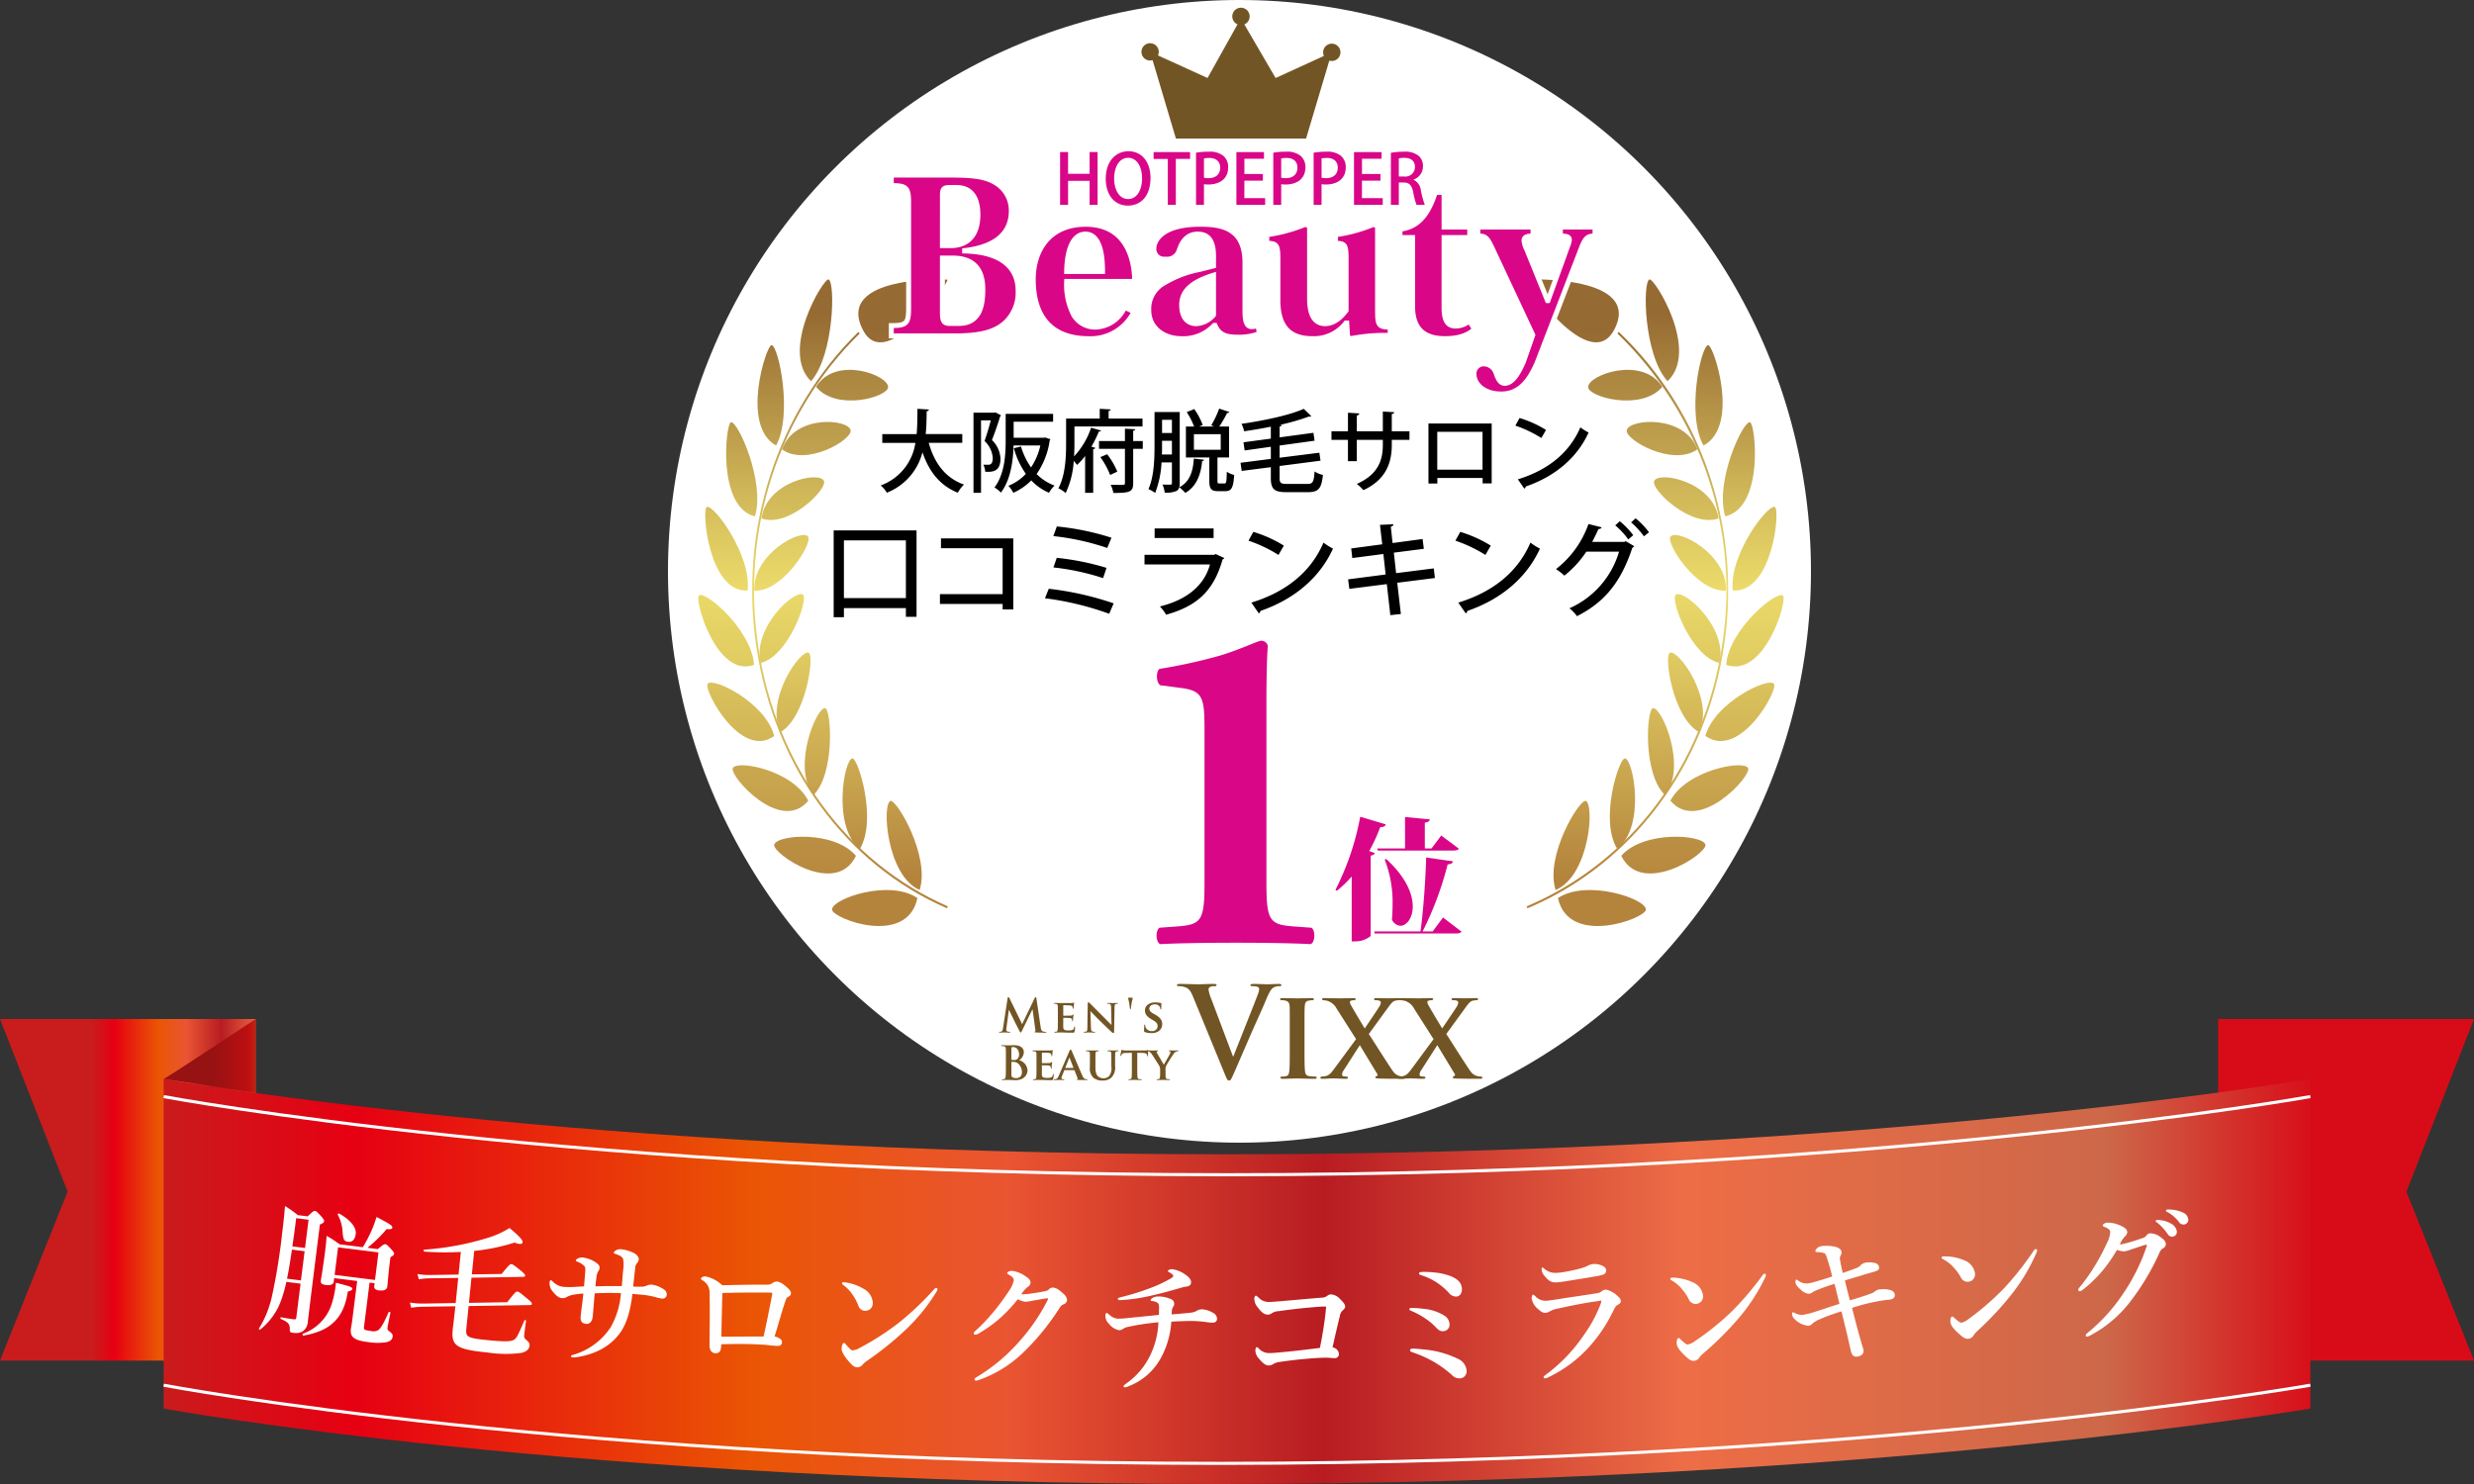<svg xmlns="http://www.w3.org/2000/svg" xmlns:xlink="http://www.w3.org/1999/xlink" width="500" height="300" viewBox="0 0 500 300"><rect x="0" y="0" width="500" height="300" fill="#333333" stroke="none"/><defs><linearGradient id="a" x1="0.5" y1="0.944" x2="0.5" y2="-0.029" gradientUnits="objectBoundingBox"><stop offset="0" stop-color="#b4843d"/><stop offset="0.152" stop-color="#c6a14c"/><stop offset="0.391" stop-color="#e0cb61"/><stop offset="0.514" stop-color="#ebdb6a"/><stop offset="0.66" stop-color="#d4bc5b"/><stop offset="0.978" stop-color="#9a7035"/><stop offset="1" stop-color="#966b33"/></linearGradient><linearGradient id="b" x1="0.5" y1="16.497" x2="0.5" y2="-1.78" xlink:href="#a"/><linearGradient id="c" x1="-258.723" y1="5.858" x2="-258.723" y2="0.352" xlink:href="#a"/><linearGradient id="d" x1="0.5" y1="13.643" x2="0.5" y2="-3.206" xlink:href="#a"/><linearGradient id="e" x1="-313.19" y1="5.287" x2="-313.19" y2="-0.297" xlink:href="#a"/><linearGradient id="f" x1="0.5" y1="9.335" x2="0.5" y2="-3.796" xlink:href="#a"/><linearGradient id="g" x1="-264.133" y1="4.819" x2="-264.133" y2="-1.137" xlink:href="#a"/><linearGradient id="h" x1="0.5" y1="6.123" x2="0.5" y2="-3.948" xlink:href="#a"/><linearGradient id="i" x1="-192.047" y1="4.405" x2="-192.047" y2="-2.287" xlink:href="#a"/><linearGradient id="j" x1="0.5" y1="4.09" x2="0.5" y2="-4.048" xlink:href="#a"/><linearGradient id="k" x1="-146.891" y1="3.932" x2="-146.891" y2="-3.917" xlink:href="#a"/><linearGradient id="l" x1="0.5" y1="2.803" x2="0.5" y2="-4.234" xlink:href="#a"/><linearGradient id="m" x1="-122.651" y1="3.309" x2="-122.651" y2="-6.293" xlink:href="#a"/><linearGradient id="n" x1="0.5" y1="1.925" x2="0.5" y2="-4.51" xlink:href="#a"/><linearGradient id="o" x1="-109.268" y1="2.416" x2="-109.268" y2="-9.83" xlink:href="#a"/><linearGradient id="p" x1="0.5" y1="1.298" x2="0.5" y2="-4.896" xlink:href="#a"/><linearGradient id="q" x1="-102.109" y1="1.065" x2="-102.109" y2="-14.185" xlink:href="#a"/><linearGradient id="r" x1="0.5" y1="0.841" x2="0.5" y2="-5.446" xlink:href="#a"/><linearGradient id="s" x1="-99.194" y1="-0.394" x2="-99.194" y2="-15.971" xlink:href="#a"/><linearGradient id="t" x1="0.5" y1="9.476" x2="0.5" y2="0.569" xlink:href="#a"/><linearGradient id="u" x1="-52.88" y1="0.944" x2="-52.88" y2="-0.029" xlink:href="#a"/><linearGradient id="v" x1="-144.379" y1="16.497" x2="-144.379" y2="-1.78" xlink:href="#a"/><linearGradient id="w" x1="22.516" y1="5.858" x2="22.516" y2="0.352" xlink:href="#a"/><linearGradient id="x" x1="-152.596" y1="13.643" x2="-152.596" y2="-3.206" xlink:href="#a"/><linearGradient id="y" x1="27.436" y1="5.287" x2="27.436" y2="-0.297" xlink:href="#a"/><linearGradient id="z" x1="-167.763" y1="9.335" x2="-167.763" y2="-3.796" xlink:href="#a"/><linearGradient id="aa" x1="23.383" y1="4.819" x2="23.383" y2="-1.137" xlink:href="#a"/><linearGradient id="ab" x1="-194.195" y1="6.123" x2="-194.195" y2="-3.948" xlink:href="#a"/><linearGradient id="ac" x1="17.211" y1="4.405" x2="17.211" y2="-2.287" xlink:href="#a"/><linearGradient id="ad" x1="-237.596" y1="4.09" x2="-237.596" y2="-4.048" xlink:href="#a"/><linearGradient id="ae" x1="13.292" y1="3.932" x2="13.292" y2="-3.917" xlink:href="#a"/><linearGradient id="af" x1="-310.403" y1="2.803" x2="-310.403" y2="-4.234" xlink:href="#a"/><linearGradient id="ag" x1="11.15" y1="3.309" x2="11.15" y2="-6.293" xlink:href="#a"/><linearGradient id="ah" x1="-414.598" y1="1.925" x2="-414.598" y2="-4.51" xlink:href="#a"/><linearGradient id="ai" x1="9.925" y1="2.416" x2="9.925" y2="-9.83" xlink:href="#a"/><linearGradient id="aj" x1="-424.265" y1="1.298" x2="-424.265" y2="-4.896" xlink:href="#a"/><linearGradient id="ak" x1="9.218" y1="1.065" x2="9.218" y2="-14.185" xlink:href="#a"/><linearGradient id="al" x1="-294.023" y1="0.841" x2="-294.023" y2="-5.446" xlink:href="#a"/><linearGradient id="am" x1="8.851" y1="-0.394" x2="8.851" y2="-15.971" xlink:href="#a"/><linearGradient id="an" x1="-115.414" y1="9.476" x2="-115.414" y2="0.569" xlink:href="#a"/><linearGradient id="ao" x1="-88.372" y1="-21.078" x2="-87.435" y2="-21.078" gradientUnits="objectBoundingBox"><stop offset="0" stop-color="#c91c1d"/><stop offset="0.092" stop-color="#e60012"/><stop offset="0.276" stop-color="#ea5504"/><stop offset="0.393" stop-color="#ea5532"/><stop offset="0.54" stop-color="#b81c22"/><stop offset="0.706" stop-color="#ed6d46"/><stop offset="0.902" stop-color="#cd6849"/><stop offset="1" stop-color="#d80c18"/></linearGradient><linearGradient id="ap" x1="-244.313" y1="-95.457" x2="-241.61" y2="-95.457" gradientUnits="objectBoundingBox"><stop offset="0" stop-color="#971213"/><stop offset="0.141" stop-color="#bb0f11"/><stop offset="0.276" stop-color="#ea5504"/><stop offset="0.393" stop-color="#ea5532"/><stop offset="0.54" stop-color="#b81c22"/><stop offset="0.706" stop-color="#ed6d46"/><stop offset="0.902" stop-color="#cd6849"/><stop offset="1" stop-color="#d80c18"/></linearGradient><linearGradient id="aq" x1="0.361" y1="-21.078" x2="1.297" y2="-21.078" xlink:href="#ao"/><linearGradient id="ar" x1="0" y1="-17.532" x2="1" y2="-17.532" xlink:href="#ao"/><linearGradient id="as" x1="0.533" y1="-95.457" x2="3.236" y2="-95.457" xlink:href="#ap"/></defs><g transform="translate(-629 0)"><g transform="translate(-591 -242.411)"><g transform="translate(1355 241.999)"><circle cx="115.5" cy="115.5" r="115.5" transform="translate(0 0.412)" fill="#fff"/><g transform="translate(6.13 1.975)"><g transform="translate(89.559)"><path d="M1462.112,262.68a1.753,1.753,0,0,0-1.751,1.754,1.731,1.731,0,0,0,.162.726l-9.767,4.464-6.322-10.839a1.754,1.754,0,1,0-1.38-.008L1437,269.624l-10.016-4.565a1.748,1.748,0,1,0-1.591,1.029,1.684,1.684,0,0,0,.5-.081l4.717,15.863h26.3l4.7-15.762a1.75,1.75,0,1,0,.5-3.427Z" transform="translate(-1423.641 -255.416)" fill="#725524"/></g><g transform="translate(0 54.918)"><path d="M1406.6,406.959c-20.534-8.922-34.946-28.695-38.551-52.9-3.537-23.734,4.177-47.523,20.633-63.635l.242.336c-16.351,16.011-24.016,39.645-20.5,63.225,3.583,24.043,17.905,43.692,38.311,52.557Z" transform="translate(-1356.321 -279.81)" fill="url(#a)"/><path d="M1391.023,299.419c.063-2.43-10.589-6.434-14.556-.064C1380.571,304.368,1390.972,301.443,1391.023,299.419Z" transform="translate(-1352.671 -277.643)" fill="url(#b)"/><path d="M1379.928,282.818c1.375.528,1.116,15.284-3.548,20.577C1370.017,297.255,1378.954,282.443,1379.928,282.818Z" transform="translate(-1353.599 -282.811)" fill="url(#c)"/><path d="M1385.4,305.17c-.441-2.308-11.342-3.255-13.86,3.864C1376.419,312.591,1385.762,307.09,1385.4,305.17Z" transform="translate(-1354.614 -274.667)" fill="url(#d)"/><path d="M1370.815,292.34c1.422.117,4.335,14.02.92,20.3C1364.48,308.641,1369.791,292.256,1370.815,292.34Z" transform="translate(-1356.015 -279.056)" fill="url(#e)"/><path d="M1381.183,312.251c-.878-2.06-11.548.093-12.631,7.567C1373.965,321.821,1381.9,313.939,1381.183,312.251Z" transform="translate(-1355.79 -271.502)" fill="url(#f)"/><path d="M1364.4,303.529c1.422-.282,6.963,12.139,4.857,19.026C1361.549,320.719,1363.338,303.74,1364.4,303.529Z" transform="translate(-1357.808 -274.649)" fill="url(#g)"/><path d="M1378.389,320.207c-1.22-1.7-11.18,3.406-10.871,10.917C1373.171,331.485,1379.365,321.565,1378.389,320.207Z" transform="translate(-1356.2 -268.204)" fill="url(#h)"/><path d="M1360.707,315.827c1.356-.678,9.081,9.776,8.258,16.893C1361.115,333.2,1359.646,316.358,1360.707,315.827Z" transform="translate(-1359.001 -269.814)" fill="url(#i)"/><path d="M1377.064,328.582c-1.457-1.266-10.257,6.513-8.579,13.79C1374.051,341.067,1378.2,329.564,1377.064,328.582Z" transform="translate(-1355.9 -264.829)" fill="url(#j)"/><path d="M1359.536,328.677c1.237-1.066,10.639,6.92,11.126,14.021C1363.134,345.467,1358.521,329.554,1359.536,328.677Z" transform="translate(-1359.397 -264.776)" fill="url(#k)"/><path d="M1377.243,336.97c-1.6-.809-8.8,9.318-5.756,16.061C1376.642,350.128,1378.452,337.579,1377.243,336.97Z" transform="translate(-1354.926 -261.488)" fill="url(#l)"/><path d="M1360.773,341.532c1.041-1.441,11.651,3.736,13.458,10.536C1367.484,356.969,1359.876,342.775,1360.773,341.532Z" transform="translate(-1358.883 -259.768)" fill="url(#m)"/><path d="M1378.964,344.991c-1.687-.344-6.793,11.75-2.4,17.605C1381.008,358.234,1380.2,345.243,1378.964,344.991Z" transform="translate(-1353.318 -258.312)" fill="url(#n)"/><path d="M1364.4,353.868c.757-1.772,12.117.375,15.258,6.567C1374.089,367.218,1363.721,355.444,1364.4,353.868Z" transform="translate(-1357.44 -255.048)" fill="url(#o)"/><path d="M1382.311,352.273c-1.656.064-4.159,13.72,1.486,18.3C1387.371,364.68,1383.441,352.23,1382.311,352.273Z" transform="translate(-1351.159 -255.44)" fill="url(#p)"/><path d="M1370.4,365.256c.386-2.024,12.077-3,16.525,2.236C1382.9,375.907,1370.056,367.05,1370.4,365.256Z" transform="translate(-1355.065 -250.964)" fill="url(#q)"/><path d="M1387.465,358.444c-1.745.637-.781,15.06,5.9,18.014C1395.548,369.576,1388.66,358.009,1387.465,358.444Z" transform="translate(-1348.637 -253.013)" fill="url(#r)"/><path d="M1378.783,375.315c-.059-2.171,11.568-6.222,17.257-2.328C1393.948,382.908,1378.833,377.123,1378.783,375.315Z" transform="translate(-1351.758 -247.918)" fill="url(#s)"/><path d="M1383.51,293.011c-5.695-11.1,17.07-10.256,17.1-10.136C1400.8,283.631,1388.2,302.148,1383.51,293.011Z" transform="translate(-1350.255 -282.81)" fill="url(#t)"/><g transform="translate(167.423)"><path d="M1479.633,406.959c21.149-8.922,35.991-28.695,39.705-52.9,3.641-23.734-4.3-47.523-21.251-63.635l-.251.336a72.012,72.012,0,0,1,21.117,63.225c-3.69,24.043-18.44,43.692-39.457,52.557Z" transform="translate(-1479.496 -279.81)" fill="url(#u)"/><path d="M1488.4,299.419c-.064-2.43,10.907-6.434,14.993-.064C1499.168,304.368,1488.457,301.443,1488.4,299.419Z" transform="translate(-1475.987 -277.643)" fill="url(#v)"/><path d="M1497.5,282.818c-1.415.528-1.149,15.284,3.655,20.577C1507.707,297.255,1498.5,282.443,1497.5,282.818Z" transform="translate(-1472.698 -282.811)" fill="url(#w)"/><path d="M1494,305.17c.455-2.308,11.682-3.255,14.275,3.864C1503.244,312.591,1493.622,307.09,1494,305.17Z" transform="translate(-1473.785 -274.667)" fill="url(#x)"/><path d="M1506.536,292.34c-1.465.117-4.465,14.02-.948,20.3C1513.061,308.641,1507.59,292.256,1506.536,292.34Z" transform="translate(-1469.862 -279.056)" fill="url(#y)"/><path d="M1497.99,312.251c.9-2.06,11.894.093,13.009,7.567C1505.425,321.821,1497.249,313.939,1497.99,312.251Z" transform="translate(-1472.227 -271.502)" fill="url(#z)"/><path d="M1513.418,303.529c-1.464-.282-7.171,12.139-5,19.026C1516.355,320.719,1514.513,303.74,1513.418,303.529Z" transform="translate(-1468.291 -274.649)" fill="url(#aa)"/><path d="M1500.375,320.207c1.256-1.7,11.515,3.406,11.2,10.917C1505.749,331.485,1499.37,321.565,1500.375,320.207Z" transform="translate(-1471.31 -268.204)" fill="url(#ab)"/><path d="M1517.9,315.827c-1.4-.678-9.351,9.776-8.505,16.893C1517.479,333.2,1518.992,316.358,1517.9,315.827Z" transform="translate(-1467.74 -269.814)" fill="url(#ac)"/><path d="M1501.156,328.582c1.5-1.266,10.564,6.513,8.835,13.79C1504.258,341.067,1499.991,329.564,1501.156,328.582Z" transform="translate(-1471.037 -264.829)" fill="url(#ad)"/><path d="M1519.874,328.677c-1.273-1.066-10.957,6.92-11.459,14.021C1516.169,345.467,1520.919,329.554,1519.874,328.677Z" transform="translate(-1468.101 -264.776)" fill="url(#ae)"/><path d="M1500.355,336.97c1.65-.809,9.065,9.318,5.929,16.061C1500.974,350.128,1499.11,337.579,1500.355,336.97Z" transform="translate(-1471.423 -261.488)" fill="url(#af)"/><path d="M1519.26,341.532c-1.073-1.441-12,3.736-13.863,10.536C1512.347,356.969,1520.185,342.775,1519.26,341.532Z" transform="translate(-1469.289 -259.768)" fill="url(#ag)"/><path d="M1498.073,344.991c1.738-.344,7,11.75,2.473,17.605C1495.97,358.234,1496.8,345.243,1498.073,344.991Z" transform="translate(-1472.571 -258.312)" fill="url(#ah)"/><path d="M1516.041,353.868c-.779-1.772-12.479.375-15.715,6.567C1506.058,367.218,1516.735,355.444,1516.041,353.868Z" transform="translate(-1471.288 -255.048)" fill="url(#ai)"/><path d="M1494.584,352.273c1.705.064,4.282,13.72-1.531,18.3C1489.372,364.68,1493.419,352.23,1494.584,352.273Z" transform="translate(-1474.75 -255.44)" fill="url(#aj)"/><path d="M1510.219,365.256c-.4-2.024-12.439-3-17.019,2.236C1497.35,375.907,1510.572,367.05,1510.219,365.256Z" transform="translate(-1474.095 -250.964)" fill="url(#ak)"/><path d="M1489.894,358.444c1.8.637.8,15.06-6.081,18.014C1481.569,369.576,1488.663,358.009,1489.894,358.444Z" transform="translate(-1477.966 -253.013)" fill="url(#al)"/><path d="M1501.8,375.315c.062-2.171-11.914-6.222-17.773-2.328C1486.177,382.908,1501.744,377.123,1501.8,375.315Z" transform="translate(-1477.712 -247.918)" fill="url(#am)"/><path d="M1497.149,293.011c5.865-11.1-17.582-10.256-17.614-10.136C1479.343,283.631,1492.32,302.148,1497.149,293.011Z" transform="translate(-1479.481 -282.81)" fill="url(#an)"/></g></g></g><path d="M-47.123,3.352c0,3.241-.3,3.76-3.5,3.76V9.186h13.008c5.143,0,8.038-.864,9.983-2.636A8.323,8.323,0,0,0-25-.019c0-3.371-1.945-7.736-10.8-7.952v-.086c5.488-.648,9.421-2.982,9.421-7.995A6.489,6.489,0,0,0-29.145-21.5c-2.2-1.513-4.754-1.815-9.637-1.815H-50.623v2.118c3.2,0,3.5.475,3.5,3.717Zm9.68-24.157c3.63,0,4.322,3.068,4.322,5.488,0,5.834-3.976,6.266-5.488,6.266h-1.685V-19.163c0-1.167.13-1.642,1.34-1.642ZM-38.22-6.544c3.976,0,6.093,2.031,6.093,6.309,0,2.939-.432,6.914-4.84,6.914h-1.772c-1.253,0-1.556-.432-1.556-2.161V-6.544ZM-3.475,3.4a6.659,6.659,0,0,1-6.05,4.019,5.045,5.045,0,0,1-4.192-2.377,13.3,13.3,0,0,1-1.469-6.871H-1.444c0-2.29-.432-11.538-9.9-11.538-7.563,0-10.588,5.532-10.588,11.106,0,8.124,4.149,12.014,11.193,12.014A9.751,9.751,0,0,0-1.574,4.3ZM-15.186-3.822c.043-3.371.864-7.563,3.8-7.563,3.111,0,3.457,4.8,3.457,7.563ZM14.5-4.946l-2.939.735a21.717,21.717,0,0,0-7,2.679A5.935,5.935,0,0,0,1.408,3.914c0,4.019,3.457,5.834,6.482,5.834a8.559,8.559,0,0,0,6.742-2.679H14.8c.691,1.642,1.858,2.377,4.451,2.377a11.38,11.38,0,0,0,4.538-.735l-.346-1.729a2.323,2.323,0,0,1-1.21.346c-.908,0-1.383-.778-1.383-3.111V-5.637c0-7.217-5.1-7.736-9.075-7.736-7.822,0-9.334,3.371-9.334,4.927A2.06,2.06,0,0,0,4.779-6.328,2.55,2.55,0,0,0,7.545-8.057c.389-1.21,1.253-3.328,3.76-3.328,1.772,0,3.2.908,3.2,4.451Zm0,9.9a4.893,4.893,0,0,1-3.457,1.772c-1.772,0-2.982-1.21-2.982-3.8,0-3.2,2.723-4.84,6.439-6.007ZM47.648-12.984l-.778-.389a30.651,30.651,0,0,1-7.736,2.118v1.729c1.945,0,2.161.3,2.161,3.284V4.043c-1.253,1.685-2.679,2.679-4.235,2.679-3.155,0-3.155-3.846-3.155-5.488V-12.984l-.821-.389a32.225,32.225,0,0,1-7.822,2.118v1.729c2.074,0,2.247.389,2.247,3.371V2.012c0,5.532,2.55,7.736,6.914,7.736a8.157,8.157,0,0,0,6.828-3.155h.173L41.6,9.445l.648.3A35.33,35.33,0,0,1,50.2,9.1V7.414c-2.377,0-2.55-.389-2.55-3.5Zm7.087,2.29V3.265c0,5.143,3.025,6.482,6.526,6.482,2.852,0,4.624-.691,6.007-1.9l-1.08-1.685A4.238,4.238,0,0,1,63.422,7.2c-1.513,0-2.334-.951-2.334-3.717V-10.693h5.186v-2.118H61.088v-7H59.317c-1.556,4.84-3.717,7.044-7.131,7.433v1.685ZM77.121,14.458c-.864,1.945-2.074,4.322-3.76,4.322-.864,0-1.3-.778-1.729-1.945A2.644,2.644,0,0,0,69,14.847a1.943,1.943,0,0,0-1.858,2.031c0,2.2,2.161,4.062,5.488,4.062,4.062,0,5.877-3.241,7.217-6.18L88.876-8.662C89.7-10.736,90.172-11,91.6-11v-1.815h-7V-11c1.3,0,1.815.173,1.815.778a3.655,3.655,0,0,1-.3,1.124L82.091,2.055H82L77.77-8.36a4.378,4.378,0,0,1-.519-1.729c0-.691.562-.908,1.815-.908v-1.815H67.916V-11c1.556,0,1.858.173,3.155,3.025L79.023,9.013Z" transform="translate(95.758 59.123)" fill="#d90688" stroke="#fff" stroke-width="1"/><path d="M11.035-31.469c0-4.74.095-9.1.284-11.281a1.363,1.363,0,0,0-1.327-1.043c-.664,0-4.266,1.8-8.437,3.033A106.5,106.5,0,0,1-10.579-38.1c-.758.569-.664,2.844.19,3.318l4.361.569c4.171.569,4.55,1.991,4.55,8.247v31c0,7.584-.569,8.532-5.214,8.911l-3.887.284c-.853.569-.758,3.033.19,3.318,3.413-.19,9.1-.284,15.357-.284,5.877,0,11.565.095,14.978.284.948-.284,1.043-2.749.19-3.318l-3.887-.284c-4.645-.379-5.214-1.327-5.214-8.911Z" transform="translate(109.912 173.729)" fill="#d90688"/><path d="M-4.228-16.264A54.064,54.064,0,0,1-9.234-1.484l.291.185A23.625,23.625,0,0,0-5.95-4.186V8.925h.715A4.744,4.744,0,0,0-2.109,7.839V-8.4c.53-.106.742-.265.821-.53l-1.112-.4A37.218,37.218,0,0,0-.176-14.172c.742,0,1.006-.212,1.112-.556ZM-.679-9.43h15.1c.715,0,1.086-.079,1.3-.371l-3.576-2.675-1.96,2.622H8.83v-5.218c.715-.106.954-.318,1.006-.662L4.83-16.211v6.357H-.785Zm11.1,16.342H8.38A65.591,65.591,0,0,0,13.439-6.623c.768-.079,1.006-.265,1.059-.636l-5.4-.768C8.989-3.789,8.565,2.409,7.956,6.912h-9.35l.106.424h16.21c.742,0,1.112-.079,1.324-.371L12.512,4.1ZM.725-7.576A23.539,23.539,0,0,1,2.314,1.482c0,1.112-.053,2.145-.132,3.019A2,2,0,0,0,3.9,5.773c1.245,0,2.49-1.536,2.49-3.92,0-2.49-1.351-5.907-5.377-9.588Z" transform="translate(144.13 181.788)" fill="#d90688"/><path d="M-18.571-7.617h-1.617v4.405h-4.349V-7.617h-1.617V3.062h1.617V-1.79h4.349V3.062h1.617Zm6.245-.153c-2.732,0-4.6,2.2-4.6,5.562,0,3.22,1.743,5.423,4.461,5.423,2.593,0,4.586-1.882,4.586-5.59C-7.879-5.442-9.5-7.77-12.326-7.77Zm-.056,1.324c1.91,0,2.8,2.091,2.8,4.126,0,2.272-.962,4.21-2.83,4.21-1.84,0-2.816-1.98-2.816-4.14C-15.226-4.341-14.347-6.446-12.382-6.446ZM.123-7.6H-7.252v1.38H-4.38V3.062h1.617V-6.223H.123Zm1.2,10.664h1.6V-1.12a4.516,4.516,0,0,0,.906.07c1.924,0,3.987-.892,3.987-3.485a2.965,2.965,0,0,0-.962-2.3,4.334,4.334,0,0,0-2.941-.85,15,15,0,0,0-2.593.209Zm1.6-9.382a5.643,5.643,0,0,1,1.087-.1c1.3,0,2.189.655,2.189,1.952,0,1.366-.892,2.133-2.37,2.133a3.333,3.333,0,0,1-.906-.084ZM15.29,1.709h-4.2V-1.831H14.83V-3.17H11.094V-6.25h3.959V-7.6H9.477V3.062H15.29Zm1.645,1.352h1.6V-1.12a4.516,4.516,0,0,0,.906.07c1.924,0,3.987-.892,3.987-3.485a2.965,2.965,0,0,0-.962-2.3,4.334,4.334,0,0,0-2.941-.85,15,15,0,0,0-2.593.209Zm1.6-9.382a5.643,5.643,0,0,1,1.087-.1c1.3,0,2.189.655,2.189,1.952,0,1.366-.892,2.133-2.37,2.133a3.333,3.333,0,0,1-.906-.084ZM25.09,3.062h1.6V-1.12a4.516,4.516,0,0,0,.906.07c1.924,0,3.987-.892,3.987-3.485a2.965,2.965,0,0,0-.962-2.3,4.334,4.334,0,0,0-2.941-.85,15,15,0,0,0-2.593.209Zm1.6-9.382a5.643,5.643,0,0,1,1.087-.1c1.3,0,2.189.655,2.189,1.952,0,1.366-.892,2.133-2.37,2.133a3.333,3.333,0,0,1-.906-.084Zm12.365,8.03h-4.2V-1.831H38.6V-3.17H34.862V-6.25h3.959V-7.6H33.245V3.062h5.813Zm6.217-3.75a2.818,2.818,0,0,0,1.91-2.7,2.7,2.7,0,0,0-.85-2.091,4.376,4.376,0,0,0-3.039-.85,15.1,15.1,0,0,0-2.593.223V3.062h1.6V-1.455h.976c1.129,0,1.645.544,1.938,1.966a14.554,14.554,0,0,0,.669,2.551h1.673a18.415,18.415,0,0,1-.795-2.9,2.663,2.663,0,0,0-1.492-2.175Zm-2.969-.627V-6.334a4.765,4.765,0,0,1,1.129-.1c1.157,0,2.133.474,2.133,1.854a1.925,1.925,0,0,1-2.175,1.91Z" transform="translate(105.399 38.761)" fill="#d90688"/><path d="M-35.014-5.9h-7.394c.163-1.613.181-3.19.2-4.621.29-.036.435-.163.453-.344l-2.32-.145c-.018,1.613,0,3.371-.163,5.111H-51.18v1.776h6.687a10.806,10.806,0,0,1-7.013,8.608,5.563,5.563,0,0,1,1.25,1.468,11.957,11.957,0,0,0,7.195-8.173c1.341,3.9,3.5,6.705,7.14,8.173A7.466,7.466,0,0,1-34.67,4.3c-3.806-1.323-6-4.4-7.122-8.427h6.778Zm6.452-4.331h-4.186v16.2h1.522V-8.676h1.975c-.326,1.25-.8,2.9-1.269,4.168A5.206,5.206,0,0,1-28.853-1.1c0,1.16-.4,1.4-.924,1.4-.254,0-.616,0-.979-.018a4,4,0,0,1,.381,1.432c1.287.054,3.081.127,3.081-2.664a5.624,5.624,0,0,0-1.722-3.751c.58-1.468,1.232-3.353,1.649-4.766a.376.376,0,0,0,.163-.236l-1.105-.58ZM-24.63-8.4h7.974V-9.981h-9.587v5.31c0,2.881-.181,6.814-2.265,9.569a5.561,5.561,0,0,1,1.3,1.033c1.993-2.61,2.483-6.524,2.555-9.532h5.419A13.2,13.2,0,0,1-21.115.838a14.244,14.244,0,0,1-2.03-4.223l-1.45.344a17.112,17.112,0,0,0,2.428,5.183A9.683,9.683,0,0,1-25.7,4.553a6.252,6.252,0,0,1,1,1.414,11.781,11.781,0,0,0,3.625-2.5,10.93,10.93,0,0,0,3.588,2.5,6.223,6.223,0,0,1,1.124-1.45,10.157,10.157,0,0,1-3.625-2.338A15.819,15.819,0,0,0-17.345-4.6.762.762,0,0,0-17.2-4.87a7.048,7.048,0,0,1-1.015-.344,2.361,2.361,0,0,1-.29.054H-24.63Zm12.287.96H1.412V-9.038h-6.85v-1.54c.29-.054.4-.145.417-.308l-2.211-.127v1.975h-6.8V-4c0,2.664-.127,6.415-1.559,9.061a5.706,5.706,0,0,1,1.468.96A17.46,17.46,0,0,0-12.488-.466c.254.272.507.58.671.8a13.158,13.158,0,0,0,1.631-1.812V5.967h1.631V-2.84c.254-.036.381-.145.417-.272l-.779-.254a22.463,22.463,0,0,0,1.5-3.045c.236,0,.4-.072.453-.2l-2.012-.58a15.947,15.947,0,0,1-3.443,5.8c.054-.924.072-1.812.072-2.592ZM-.473-4.49v-2.1c.29-.036.4-.145.417-.29L-2.14-6.991v2.5H-7.378v1.577H-2.14v6.9c0,.29-.109.381-.417.381H-3.5c-.435,0-.979,0-1.522-.018A6.515,6.515,0,0,1-4.478,6C-1.162,6-.473,5.8-.473,4.01V-2.913H1.466V-4.49ZM-3.681,1.69A15.666,15.666,0,0,0-5.729-1.826l-1.377.58A16.756,16.756,0,0,1-5.13,2.361ZM8.933-10.361H3.84v6.633c0,2.7-.072,6.379-1.232,8.953A6.3,6.3,0,0,1,3.967,6,19.693,19.693,0,0,0,5.254-.176h2.1V4.01c0,.217-.072.29-.308.308h-.6c-.29,0-.634,0-1-.018a5.5,5.5,0,0,1,.453,1.631A5.177,5.177,0,0,0,8.28,5.6a1.163,1.163,0,0,0,.562-.761,9.124,9.124,0,0,1,1.214,1.142c2.1-1.178,3.135-3.443,3.407-6.433.236-.036.344-.127.381-.272L11.778-.938c-.145,2.791-.979,4.821-2.936,5.781a2.863,2.863,0,0,0,.091-.834ZM7.356-8.785v2.664H5.362V-8.785ZM5.326-1.771c.036-.689.036-1.359.036-1.957v-.816H7.356v2.773ZM16.961,4.082c-.344,0-.4-.054-.4-.58V-1.173H18.9V-7.425H16.925a25.12,25.12,0,0,0,1.595-2.755.451.451,0,0,0,.453-.181l-2.066-.689a19.422,19.422,0,0,1-1.613,3.389c.181.072.381.145.58.236H12.865l.707-.308a13.614,13.614,0,0,0-1.7-3.226l-1.522.616a14.787,14.787,0,0,1,1.486,2.918H10.183v6.252h4.73V3.5c0,1.613.326,2.138,1.776,2.138h1.468c1.214,0,1.631-.671,1.776-3.28a4.418,4.418,0,0,1-1.486-.652c-.036,2.084-.109,2.374-.471,2.374ZM11.8-5.885h5.419v3.153H11.8ZM29.121.548,37.385-.521l-.236-1.613L29.121-1.119V-3.584l7.068-.979-.236-1.595-6.832.924V-7.425c.308-.054.417-.145.435-.308l-.435-.018a44.327,44.327,0,0,0,5.926-1.7.68.68,0,0,0,.181.018.426.426,0,0,0,.29-.091L34-11C31.1-9.709,26-8.64,21.419-7.969a6.172,6.172,0,0,1,.526,1.5c1.776-.254,3.606-.562,5.4-.924v2.41l-5.527.743.236,1.649,5.292-.743V-.883L21.22-.1l.236,1.649,5.89-.761V2.959c0,2.283.689,2.881,3.135,2.881h4.4c2.157,0,2.718-.834,2.99-3.48a5.128,5.128,0,0,1-1.685-.707c-.145,2.066-.326,2.519-1.414,2.519H30.589c-1.269,0-1.468-.2-1.468-1.2ZM55.363-6.465h-3.57v-3.48c.326-.054.471-.2.489-.381l-2.3-.127v3.987H44.725v-3.19c.326-.054.489-.236.507-.417l-2.3-.145v3.751H39.6v1.74H42.93v4.3h1.794v-4.3H49.98v1.033c0,2.954-.87,5.944-5.256,7.865a9.841,9.841,0,0,1,1.323,1.269c4.567-2.12,5.745-5.527,5.745-9.17v-1h3.57ZM59.2-8.042V4.1H61V2.977H70.15V4.064h1.83V-8.042ZM60.98,1.291V-6.356h9.152V1.291Zm15.785-8.9a24.82,24.82,0,0,1,5.256,2.5l.942-1.631a22.382,22.382,0,0,0-5.346-2.41Zm1.812,12.74a.58.58,0,0,0,.29-.435c6.071-2.084,10.457-5.962,12.7-10.91A12.078,12.078,0,0,1,89.9-7.262c-2.138,5-6.379,8.59-12.631,10.511Z" transform="translate(94.492 94.065)"/><path d="M-58.32,6.851h2.07V5.01h12.525V6.767h2.154v-17.46H-58.32Zm2.07-15.537h12.525V2.982H-56.25Zm19.614-.4V-7.1h12.463V2.187H-36.845V4.174h12.672V5.282h2.154V-9.083Zm22.709-.46a50.129,50.129,0,0,1,10.894,2.4l.857-2.07a52.531,52.531,0,0,0-11.041-2.279Zm.021,6.336A49.224,49.224,0,0,1-3.869-1.054l.69-2.07A52.793,52.793,0,0,0-13.237-5.152Zm-1.715,6.231A59.726,59.726,0,0,1-2.635,6.16l.9-2.112A62.194,62.194,0,0,0-14.847,1.1ZM18.464-11.091H6.545v1.924H18.464Zm.4,5.165-.251.167H4.5v1.945H17.732C16.582.431,13.069,3.338,7.611,4.676A8.53,8.53,0,0,1,8.866,6.349c6.273-1.756,9.619-4.83,11.417-11.187a.681.681,0,0,0,.355-.272Zm6.65-2.7a28.639,28.639,0,0,1,6.064,2.886L32.662-7.62A25.826,25.826,0,0,0,26.493-10.4ZM27.6,6.077a.669.669,0,0,0,.335-.5C34.941,3.17,40-1.3,42.595-7.013a13.937,13.937,0,0,1-1.924-1.213C38.2-2.455,33.31,1.686,26.1,3.9Zm35.59-7.151-.23-1.945-7.611.962L54.89-6.2l6.064-.774L60.7-8.958l-6.064.816-.355-3.3c.355-.1.544-.293.523-.5l-2.718.125.46,3.931-6.273.836L46.5-5.11l6.273-.816.46,4.14L45.648-.8,45.9,1.121l7.57-.962.711,6.273,2.133-.23L55.58-.113Zm4.14-7.549A28.639,28.639,0,0,1,73.4-5.738L74.483-7.62A25.826,25.826,0,0,0,68.315-10.4Zm2.091,14.7a.669.669,0,0,0,.335-.5C76.763,3.17,81.823-1.3,84.416-7.013a13.937,13.937,0,0,1-1.924-1.213C80.025-2.455,75.131,1.686,67.917,3.9Zm33.415-18.4A16.058,16.058,0,0,1,105.431-9.5l1.025-.816a15.517,15.517,0,0,0-2.7-2.823Zm-3.2.606a15.312,15.312,0,0,1,2.635,2.844l1-.857a16.373,16.373,0,0,0-2.718-2.823Zm2.133,3.2-.314.146H94.976c.4-.753.9-1.777,1.276-2.614a.644.644,0,0,0,.648-.335l-2.677-.669a19.817,19.817,0,0,1-6.566,9.117,11.319,11.319,0,0,1,1.694,1.317A20.665,20.665,0,0,0,93.8-6.407h6.608A18.1,18.1,0,0,1,90.375,5.052,7.759,7.759,0,0,1,91.9,6.641C97.4,3.86,100.747-.113,103.089-7.18c.125-.084.314-.188.376-.335Z" transform="translate(91.807 118.334)"/></g><g transform="translate(1421.914 441.317)"><path d="M1430.655,382.477c-.581-1.4-1.01-1.674-1.919-1.928a3.884,3.884,0,0,0-.984-.1c-.227,0-.3-.077-.3-.228,0-.2.278-.228.657-.228,1.337,0,2.776.076,3.659.076.631,0,1.843-.076,3.1-.076.3,0,.581.05.581.228s-.151.228-.379.228a1.8,1.8,0,0,0-.985.177.609.609,0,0,0-.251.532,7.6,7.6,0,0,0,.58,1.953l4.342,11.518h.1c1.085-2.79,4.366-10.959,4.973-12.634a3.148,3.148,0,0,0,.227-.939.487.487,0,0,0-.328-.482,3.345,3.345,0,0,0-1.01-.126c-.227,0-.429-.026-.429-.2,0-.2.226-.253.706-.253,1.262,0,2.322.076,2.651.076.43,0,1.615-.076,2.373-.076.327,0,.53.05.53.228s-.153.228-.405.228a2.18,2.18,0,0,0-1.236.3c-.328.228-.707.659-1.388,2.283-.984,2.385-1.667,3.754-3.029,6.875-1.616,3.7-2.8,6.47-3.357,7.738-.656,1.471-.807,1.878-1.161,1.878-.328,0-.48-.355-.958-1.548Z" transform="translate(-1391.494 -379.991)" fill="#725524"/><path d="M1446.471,388.579c0-3.272,0-3.881-.024-4.566-.052-.736-.279-.989-.758-1.142a2.842,2.842,0,0,0-.808-.1c-.226,0-.353-.051-.353-.254,0-.127.177-.177.53-.177.834,0,2.348.05,2.979.05.555,0,1.994-.05,2.852-.05.277,0,.454.05.454.177,0,.2-.125.254-.354.254a3.117,3.117,0,0,0-.656.076c-.606.1-.781.407-.833,1.167-.05.685-.05,1.294-.05,4.566v3.806c0,2.081,0,3.806.1,4.719.074.584.226.913.882,1.015a8.2,8.2,0,0,0,1.136.077c.253,0,.354.126.354.228,0,.151-.177.228-.428.228-1.465,0-2.979-.077-3.585-.077-.506,0-2.019.077-2.9.077-.277,0-.429-.077-.429-.228,0-.1.076-.228.353-.228a3.224,3.224,0,0,0,.783-.077c.454-.1.581-.405.656-1.04.1-.888.1-2.613.1-4.693Z" transform="translate(-1387.721 -379.472)" fill="#725524"/><path d="M1460.978,389.594c.707,1.066,4.392,6.926,4.948,7.611a2.3,2.3,0,0,0,1.211.863,2.913,2.913,0,0,0,.858.126.258.258,0,0,1,.277.23c0,.151-.177.228-.428.228h-.657c-.53,0-2.3,0-4.115-.051-.581-.026-.782-.076-.782-.228,0-.127.1-.228.3-.278.1-.026.252-.178.075-.458-1.287-2.1-2.5-4.134-3.509-5.784l-3.255,5.074a1.594,1.594,0,0,0-.328.913.415.415,0,0,0,.43.33c.126,0,.3.024.479.024a.3.3,0,0,1,.279.254c0,.153-.152.2-.454.2h-.4c-.126,0-1.59-.077-2.145-.077-.43,0-1.515.077-1.868.077h-.38c-.227,0-.327-.077-.327-.2a.285.285,0,0,1,.3-.254,4.048,4.048,0,0,0,.808-.1c.656-.178,1.01-.534,1.765-1.574l4.343-5.886-3.913-6.139a3.211,3.211,0,0,0-1.792-1.573,3.7,3.7,0,0,0-.934-.153.234.234,0,0,1-.227-.254c0-.127.177-.177.455-.177.53,0,2.322.05,3.381.05.3,0,1.667-.05,2.5-.05.3,0,.454.05.454.2s-.15.228-.353.228a2.192,2.192,0,0,0-.53.076c-.2.051-.3.178-.3.3a1.764,1.764,0,0,0,.227.635c.984,1.725,1.893,3.222,2.776,4.693.657-.965,2.625-3.881,3-4.491a1.735,1.735,0,0,0,.253-.786c0-.153-.152-.3-.378-.355a2.418,2.418,0,0,0-.707-.076.255.255,0,0,1-.277-.228c0-.153.151-.2.48-.2.857,0,1.892.05,2.322.05s1.337-.05,2.169-.05c.253,0,.4.05.4.2,0,.127-.126.228-.353.228a3.531,3.531,0,0,0-.808.127c-.5.127-.908.711-1.59,1.648Z" transform="translate(-1386.25 -379.472)" fill="#725524"/><path d="M1473.8,389.594c.707,1.066,4.392,6.926,4.947,7.611a2.312,2.312,0,0,0,1.211.863,2.924,2.924,0,0,0,.858.126.258.258,0,0,1,.278.23c0,.151-.177.228-.428.228h-.657c-.53,0-2.3,0-4.115-.051-.58-.026-.782-.076-.782-.228,0-.127.1-.228.3-.278.1-.026.253-.178.077-.458-1.288-2.1-2.5-4.134-3.509-5.784l-3.256,5.074a1.6,1.6,0,0,0-.328.913.413.413,0,0,0,.43.33c.126,0,.3.024.479.024a.3.3,0,0,1,.278.254c0,.153-.151.2-.454.2h-.4c-.126,0-1.591-.077-2.146-.077-.429,0-1.514.077-1.868.077h-.379c-.227,0-.327-.077-.327-.2a.285.285,0,0,1,.3-.254,4.028,4.028,0,0,0,.807-.1c.657-.178,1.01-.534,1.767-1.574l4.343-5.886-3.913-6.139a3.213,3.213,0,0,0-1.792-1.573,3.716,3.716,0,0,0-.934-.153.233.233,0,0,1-.227-.254c0-.127.177-.177.454-.177.531,0,2.322.05,3.383.05.3,0,1.667-.05,2.5-.05.3,0,.454.05.454.2s-.151.228-.354.228a2.2,2.2,0,0,0-.53.076c-.2.051-.3.178-.3.3a1.736,1.736,0,0,0,.227.635c.984,1.725,1.894,3.222,2.776,4.693.656-.965,2.625-3.881,3-4.491a1.738,1.738,0,0,0,.253-.786c0-.153-.151-.3-.379-.355a2.41,2.41,0,0,0-.707-.076.256.256,0,0,1-.278-.228c0-.153.153-.2.48-.2.858,0,1.894.05,2.322.05s1.338-.05,2.172-.05c.251,0,.4.05.4.2,0,.127-.126.228-.354.228a3.532,3.532,0,0,0-.807.127c-.5.127-.908.711-1.591,1.648Z" transform="translate(-1383.417 -379.472)" fill="#725524"/><path d="M1399.724,382.417c.028-.157.083-.242.158-.242s.129.046.25.289l2.53,5.178,2.52-5.244c.074-.149.121-.223.2-.223s.139.093.167.289l.844,5.7c.083.587.176.857.454.941a1.859,1.859,0,0,0,.574.093c.083,0,.149.009.149.066,0,.074-.111.1-.242.1-.232,0-1.51-.019-1.881-.048-.213-.018-.269-.046-.269-.1s.038-.074.1-.1.083-.139.047-.4l-.557-4.052h-.037l-2.021,4.154c-.213.438-.259.523-.342.523s-.177-.187-.325-.466c-.222-.429-.955-1.853-1.066-2.115-.083-.2-.64-1.294-.963-1.993h-.037l-.484,3.632a4,4,0,0,0-.027.438c0,.176.12.26.278.3a1.808,1.808,0,0,0,.388.046c.074,0,.139.018.139.065,0,.084-.083.1-.222.1-.39,0-.806-.028-.973-.028s-.62.028-.917.028c-.093,0-.167-.018-.167-.1,0-.046.056-.065.148-.065a1.179,1.179,0,0,0,.278-.028c.26-.056.335-.419.38-.736Z" transform="translate(-1398 -379.508)" fill="#725524"/><path d="M1407.881,385.447c0-1.2,0-1.426-.01-1.678-.018-.27-.093-.354-.352-.429a1.533,1.533,0,0,0-.325-.028c-.084,0-.139-.027-.139-.083s.065-.074.186-.074c.426,0,.945.018,1.177.018.259,0,2.066.01,2.224,0a3.1,3.1,0,0,0,.343-.046.888.888,0,0,1,.129-.037c.046,0,.056.037.056.074a3.423,3.423,0,0,0-.065.512c-.01.084-.028.429-.047.521-.01.038-.028.131-.093.131s-.065-.037-.065-.1a.764.764,0,0,0-.055-.288c-.066-.14-.131-.252-.539-.289-.139-.018-1.112-.037-1.278-.037-.038,0-.056.028-.056.074v1.956c0,.046.01.084.056.084.186,0,1.242,0,1.426-.02a.645.645,0,0,0,.391-.121c.065-.056.092-.1.129-.1a.076.076,0,0,1,.065.084c0,.046-.02.177-.065.577-.02.158-.038.475-.038.531s-.009.177-.083.177c-.056,0-.074-.028-.074-.066-.01-.084-.01-.186-.028-.289-.045-.157-.148-.278-.454-.306-.148-.018-1.074-.038-1.278-.038-.037,0-.047.038-.047.084v.634c0,.27-.01.94,0,1.173.018.54.269.662,1.1.662a2.206,2.206,0,0,0,.77-.1c.2-.093.3-.261.352-.587.018-.084.036-.121.093-.121s.073.1.073.186a5.39,5.39,0,0,1-.111.877c-.055.2-.13.2-.435.2-.612,0-1.1-.009-1.5-.027s-.7-.02-.945-.02c-.093,0-.269.01-.464.01s-.4.018-.565.018c-.1,0-.156-.028-.156-.083,0-.038.027-.084.128-.084a1.2,1.2,0,0,0,.287-.028c.167-.037.214-.186.242-.419.038-.336.038-.96.038-1.686Z" transform="translate(-1395.999 -379.306)" fill="#725524"/><path d="M1413.469,388.078c.02.615.121.8.278.857a1.383,1.383,0,0,0,.426.056c.093,0,.139.037.139.084,0,.065-.073.083-.186.083-.527,0-.907-.028-1.056-.028-.075,0-.463.028-.88.028-.111,0-.186-.009-.186-.083,0-.048.056-.084.129-.084a1.661,1.661,0,0,0,.371-.038c.214-.056.242-.27.25-.958l.075-4.695c0-.159.055-.271.139-.271.1,0,.212.122.352.261.1.1,1.326,1.36,2.512,2.524.555.551,1.64,1.668,1.76,1.779h.037l-.083-3.52c-.009-.485-.083-.624-.277-.7a1.375,1.375,0,0,0-.427-.046c-.1,0-.13-.038-.13-.084,0-.065.083-.074.2-.074.426,0,.862.018,1.038.018.093,0,.4-.018.8-.018.111,0,.186.01.186.074,0,.046-.046.084-.139.084a.854.854,0,0,0-.25.027c-.222.066-.287.205-.3.653l-.093,4.991c0,.177-.065.253-.13.253a.481.481,0,0,1-.333-.169c-.51-.475-1.53-1.453-2.382-2.282-.89-.857-1.752-1.816-1.91-1.956h-.028Z" transform="translate(-1394.906 -379.32)" fill="#725524"/><path d="M1420.3,382.406a10.463,10.463,0,0,0-.343,1.77c-.037.325-.073.465-.129.465s-.093-.14-.129-.465a10.319,10.319,0,0,0-.343-1.77c0-.139.186-.139.472-.139s.472,0,.472.139" transform="translate(-1393.282 -379.488)" fill="#725524"/><path d="M1422.159,389.05c-.129-.056-.157-.093-.157-.27,0-.429.037-.922.047-1.052s.037-.205.1-.205.083.074.083.131a1.483,1.483,0,0,0,.075.41,1.261,1.261,0,0,0,1.3.783,1.025,1.025,0,0,0,1.131-1.006c0-.346-.083-.69-.806-1.118l-.473-.28c-.963-.568-1.278-1.1-1.278-1.8,0-.969.926-1.593,2.057-1.593a4.788,4.788,0,0,1,1.157.131c.074.018.111.046.111.1,0,.1-.028.326-.028.95,0,.168-.037.251-.1.251s-.083-.046-.083-.139a.9.9,0,0,0-.214-.523,1.092,1.092,0,0,0-.908-.372c-.583,0-1.111.308-1.111.849,0,.353.129.632.861,1.043l.335.187c1.074.6,1.409,1.2,1.409,1.918a1.7,1.7,0,0,1-.815,1.481,2.369,2.369,0,0,1-1.363.326,3.451,3.451,0,0,1-1.326-.205" transform="translate(-1392.697 -379.315)" fill="#725524"/><path d="M1399.3,392.84c0-1.415,0-1.676-.018-1.974-.018-.316-.093-.465-.4-.531a1.921,1.921,0,0,0-.361-.027c-.1,0-.158-.02-.158-.084s.065-.084.2-.084c.492,0,1.076.028,1.261.028.454,0,.814-.028,1.131-.028,1.677,0,1.973.9,1.973,1.4a2.028,2.028,0,0,1-.945,1.63,2.268,2.268,0,0,1,1.686,2.012c0,1-.769,2.03-2.474,2.03-.111,0-.38-.018-.648-.027s-.557-.028-.7-.028c-.1,0-.305,0-.529.009s-.453.02-.639.02c-.121,0-.185-.028-.185-.094,0-.046.038-.074.149-.074a1.524,1.524,0,0,0,.333-.037c.186-.038.232-.243.268-.513.047-.391.047-1.127.047-1.984Zm1.112.159c0,.074.028.094.065.1a2.28,2.28,0,0,0,.436.028.935.935,0,0,0,.667-.177,1.221,1.221,0,0,0,.381-.988c0-.624-.363-1.443-1.159-1.443a1.522,1.522,0,0,0-.306.018c-.065.018-.083.056-.083.159Zm1.223.745a1.339,1.339,0,0,0-.769-.223c-.167-.009-.26-.009-.4-.009-.037,0-.055.018-.055.065v2.207c0,.615.028.774.324.895a1.68,1.68,0,0,0,.676.111,1.082,1.082,0,0,0,1.122-1.192,2.224,2.224,0,0,0-.9-1.855" transform="translate(-1397.92 -377.749)" fill="#725524"/><path d="M1404.343,393.3c0-1.2,0-1.425-.009-1.676-.02-.27-.093-.354-.353-.429a1.443,1.443,0,0,0-.325-.028c-.083,0-.139-.028-.139-.084s.066-.074.186-.074c.427,0,.946.018,1.177.018.26,0,2.067.01,2.225,0a3.17,3.17,0,0,0,.343-.046,1.066,1.066,0,0,1,.129-.037c.046,0,.055.037.055.074a3.589,3.589,0,0,0-.063.512c-.01.084-.028.429-.048.521-.009.038-.027.131-.092.131s-.065-.037-.065-.1a.749.749,0,0,0-.056-.288c-.065-.139-.13-.252-.537-.288-.139-.02-1.112-.038-1.28-.038-.037,0-.055.028-.055.074V393.5c0,.046.009.084.055.084.186,0,1.242,0,1.427-.02a.641.641,0,0,0,.39-.121c.065-.056.093-.1.129-.1a.076.076,0,0,1,.066.084c0,.046-.02.177-.066.578-.018.159-.037.475-.037.531s-.01.177-.083.177c-.056,0-.075-.028-.075-.066-.01-.083-.01-.186-.028-.288-.046-.159-.148-.28-.454-.308-.148-.018-1.074-.037-1.278-.037-.038,0-.046.037-.046.083v.634c0,.27-.01.94,0,1.173.018.541.269.662,1.1.662a2.2,2.2,0,0,0,.769-.1c.2-.093.3-.261.353-.587.018-.083.037-.121.092-.121s.074.1.074.187a5.379,5.379,0,0,1-.111.875c-.055.205-.13.205-.436.205-.612,0-1.1-.01-1.5-.028s-.7-.018-.946-.018c-.092,0-.269.008-.463.008s-.4.02-.565.02c-.1,0-.158-.028-.158-.084,0-.038.028-.084.13-.084a1.2,1.2,0,0,0,.287-.028c.167-.037.214-.186.242-.419.037-.336.037-.96.037-1.686Z" transform="translate(-1396.781 -377.57)" fill="#725524"/><path d="M1409.252,395.014c-.046,0-.056.01-.074.056l-.436,1.071a1.468,1.468,0,0,0-.121.485c0,.14.074.224.325.224h.121c.1,0,.121.038.121.084,0,.065-.046.084-.131.084-.269,0-.648-.028-.908-.028-.083,0-.519.028-.945.028-.1,0-.148-.02-.148-.084a.081.081,0,0,1,.093-.084c.073,0,.166-.01.241-.01.37-.055.51-.3.676-.7l2.132-4.946c.093-.223.158-.316.24-.316.121,0,.157.074.242.252.194.438,1.557,3.642,2.076,4.843.315.717.546.819.695.847a2.007,2.007,0,0,0,.305.028c.074,0,.112.028.112.084s-.046.084-.353.084c-.287,0-.88,0-1.565-.02-.149-.008-.242-.008-.242-.065s.018-.075.1-.084a.124.124,0,0,0,.073-.177l-.63-1.6a.078.078,0,0,0-.083-.056Zm1.742-.437c.036,0,.046-.02.036-.046l-.769-1.984c-.01-.028-.018-.074-.036-.074s-.038.046-.047.074l-.788,1.974c-.019.037,0,.056.027.056Z" transform="translate(-1395.999 -377.585)" fill="#725524"/><path d="M1413.185,393.293c0-1.2.009-1.425-.01-1.676-.018-.28-.093-.354-.353-.429a1.39,1.39,0,0,0-.314-.028q-.139,0-.139-.084c0-.056.055-.075.176-.075.436,0,.981.018,1.223.018.2,0,.751-.018,1.046-.018.121,0,.177.018.177.075s-.046.084-.131.084a1.063,1.063,0,0,0-.24.028c-.212.037-.278.149-.3.429-.018.251-.018.475-.018,1.676V394.4c0,1.155.222,1.6.62,1.918a1.721,1.721,0,0,0,2.123-.1,2.551,2.551,0,0,0,.472-1.928v-1c0-1.2-.01-1.425-.02-1.676-.018-.27-.083-.354-.342-.429a1.345,1.345,0,0,0-.3-.028q-.139,0-.139-.084c0-.056.056-.075.167-.075.416,0,.963.018.973.018.092,0,.639-.018.954-.018.111,0,.167.018.167.075s-.046.084-.139.084a1.063,1.063,0,0,0-.24.028c-.224.037-.278.149-.3.429-.01.251-.02.475-.02,1.676v.847a2.932,2.932,0,0,1-.778,2.385,2.531,2.531,0,0,1-1.724.569,2.809,2.809,0,0,1-1.862-.541,2.548,2.548,0,0,1-.741-2.1Z" transform="translate(-1394.825 -377.558)" fill="#725524"/><path d="M1420.4,391.506l-1.214.028c-.473.009-.668.065-.788.242a.893.893,0,0,0-.139.271c-.02.065-.038.1-.093.1s-.075-.046-.075-.129c0-.132.158-.895.176-.96.018-.1.046-.15.093-.15.065,0,.149.066.353.094a7.559,7.559,0,0,0,.814.037h3.309a3.663,3.663,0,0,0,.557-.037c.129-.018.194-.038.222-.038.055,0,.065.048.065.168,0,.167-.018.753-.018.958-.01.084-.028.131-.075.131-.065,0-.083-.037-.093-.159l-.01-.083c-.018-.205-.231-.447-.963-.457l-1.028-.018v3.2c0,.726.009,1.35.046,1.7.027.223.073.372.315.409a2.894,2.894,0,0,0,.416.028c.093,0,.129.046.129.084,0,.056-.065.084-.156.084-.538,0-1.084-.028-1.316-.028-.186,0-.742.028-1.066.028-.1,0-.158-.028-.158-.084,0-.038.028-.084.13-.084a1.1,1.1,0,0,0,.287-.028c.167-.037.214-.186.242-.419.037-.336.037-.96.037-1.686Z" transform="translate(-1393.561 -377.579)" fill="#725524"/><path d="M1425.135,394.931a1.583,1.583,0,0,0-.186-.828c-.055-.121-1.167-1.863-1.454-2.282a1.807,1.807,0,0,0-.529-.559.8.8,0,0,0-.343-.1c-.065,0-.121-.028-.121-.084s.056-.075.157-.075c.139,0,.751.018,1.02.018.177,0,.557-.018.928-.018.073,0,.12.018.12.075s-.056.066-.186.1c-.065.018-.111.056-.111.121a.611.611,0,0,0,.1.271c.148.242,1.214,2.1,1.353,2.319.1-.186,1.093-1.881,1.213-2.123a1.056,1.056,0,0,0,.121-.42c0-.074-.038-.149-.176-.177-.075-.018-.149-.027-.149-.093s.046-.075.139-.075c.269,0,.556.018.8.018.176,0,.713-.018.871-.018.093,0,.149.018.149.065s-.065.094-.157.094a.984.984,0,0,0-.353.093,1.1,1.1,0,0,0-.426.372,26.91,26.91,0,0,0-1.585,2.533,1.848,1.848,0,0,0-.1.792v.634c0,.129,0,.455.018.791.019.233.092.382.333.419a3.178,3.178,0,0,0,.408.028c.093,0,.139.046.139.084,0,.056-.066.084-.177.084-.509,0-1.056-.028-1.278-.028-.2,0-.751.028-1.056.028-.111,0-.176-.02-.176-.084,0-.038.037-.084.13-.084a1.262,1.262,0,0,0,.287-.028c.167-.037.232-.186.25-.419.028-.336.028-.662.028-.791Z" transform="translate(-1392.586 -377.558)" fill="#725524"/></g></g><g transform="translate(348.574 -457.617)"><g transform="translate(280.426 663.617)"><path d="M474.392,663.617h51.66l-13.663,34.9,13.663,34.149h-51.66Z" transform="translate(-26.052 -663.617)" fill="url(#ao)"/><g transform="translate(448.337)"><path d="M474.391,678.58l18.586-2.866c-.471-.064-18.586-12.1-18.586-12.1Z" transform="translate(-474.391 -663.617)" fill="url(#ap)"/></g><path d="M332.087,663.617H280.426l13.663,34.9-13.663,34.149h51.661Z" transform="translate(-280.426 -663.617)" fill="url(#aq)"/><path d="M728.259,668.732s-87.99,15.253-218.873,15.253-214.974-15.253-214.974-15.253v66.653s83.135,15.251,213.535,15.251,220.312-15.251,220.312-15.251Z" transform="translate(-261.336 -656.635)" fill="url(#ar)"/><path d="M728.259,670.5s-87.99,15.8-218.873,15.8-214.974-15.8-214.974-15.8" transform="translate(-261.336 -654.817)" fill="none" stroke="#fff" stroke-miterlimit="10" stroke-width="0.622"/><path d="M294.412,696.162s83.135,15.8,213.535,15.8,220.312-15.8,220.312-15.8" transform="translate(-261.336 -622.134)" fill="none" stroke="#fff" stroke-miterlimit="10" stroke-width="0.622"/><g transform="translate(33.076)"><path d="M313,678.58l-18.589-2.866c.473-.064,18.589-12.1,18.589-12.1Z" transform="translate(-294.412 -663.617)" fill="url(#as)"/></g></g><g transform="translate(332.747 701.422)"><path d="M308.1,695.754a29.592,29.592,0,0,1-1.081,3.81,13.292,13.292,0,0,1-4.221,5.844c-.1.1-.3-.094-.229-.227a21.03,21.03,0,0,0,2.616-6.478,122.174,122.174,0,0,0,2.074-12.861c.3-2.424.43-3.663.565-5.421a22,22,0,0,1,2.6,1.842l2,.253c.984-.993,1.23-1.135,1.454-1.1.281.033.485.229,1.365,1.2.371.445.515.665.49.889-.033.253-.192.376-.856.665l-.407,3.235c-1.8,14.355-1.875,15.148-2.034,16.413a2.506,2.506,0,0,1-1.014,1.932,2.907,2.907,0,0,1-1.953.3c-.563-.069-.693-.17-.665-.627,0-1.142-.27-1.492-1.814-2.171-.137-.045-.1-.355.042-.338.866.165,1.705.3,2.578.409.367.047.461-.026.511-.421l.851-6.783Zm3.694-6.2-2.561-.322c-.305,1.965-.579,3.931-1,5.879l2.814.355Zm.8-6.359-2.507-.314-.154,1.237c-.189,1.492-.4,2.98-.62,4.467l2.561.324Zm7.925,14.519c-.807,5.5-3.633,7.977-8.982,8.906-.144.012-.218-.312-.095-.383a9.527,9.527,0,0,0,5.628-5.439,18.6,18.6,0,0,0,1.043-4.872c3.074.788,3.344.9,3.3,1.272C321.381,697.421,321.135,697.563,320.515,697.715Zm3.278,7.13c-.073.591.062.665,1.327.825a2.061,2.061,0,0,0,1.443-.1c.556-.331,1.093-1.178,2.2-3.67.047-.137.381-.066.364.073-.177.953-.513,2.481-.57,2.93-.064.508-.038.542.428.913.523.409.646.568.582,1.074-.071.565-.516.908-1.367,1.085a12.379,12.379,0,0,1-3.623-.052c-2.76-.35-3.649-1-3.436-2.691.038-.31.135-.613.289-1.852l.982-7.8L317.769,695l-.09.7c-.073.591-.615.811-1.6.686-.79-.1-1.076-.336-1-.9.13-1.041.374-2.069.9-6.26.111-.9.2-1.835.26-2.769a21.056,21.056,0,0,1,2.618,1.7l4.7.591a29.017,29.017,0,0,0,1.807-3.46,27.272,27.272,0,0,0,.963-2.653c2.682,1.4,3.24,1.753,3.19,2.145-.04.312-.364.383-1.157.312a26.429,26.429,0,0,1-3.876,3.772l2.112.267c1.024-.873,1.27-1.012,1.5-.984.281.033.485.232,1.315,1.138.35.385.494.605.466.83-.024.2-.213.343-.738.65l-.125.984c-.319,2.564-.43,4.349-.5,4.912-.09.7-.691.943-1.76.809-.648-.08-.955-.376-.894-.854l.076-.591-1.015-.127Zm2.921-15.043-8.164-1.027-.7,5.574,8.164,1.024Zm-6.137-2.145c-.731-.092-1.019-.3-1.128-2.171a7.877,7.877,0,0,0-.958-3.292c-.069-.125.128-.329.26-.255,2.327,1.294,3.533,2.848,3.37,4.141C321.984,687.176,321.423,687.763,320.577,687.656Z" transform="translate(-302.549 -680.422)" fill="#fff"/><path d="M327.389,697.434l7.738-.128c1.575-2.039,1.819-2.183,2.043-2.162.284.028.549.227,2.074,1.492.736.617.889.8.866,1.029-.014.14-.163.213-.421.215l-12.364.2-.464,4.572c-.166,1.665.237,1.906,4.046,2.289,3.836.388,5.153.35,5.744-.158.44-.385.721-.927,1.954-3.8.04-.137.345-.05.331.09-.158,1.012-.289,2.024-.371,2.843a.946.946,0,0,0,.385.979c.579.459.721.759.679,1.18-.073.736-.579,1.225-1.691,1.483a24.325,24.325,0,0,1-6.773-.085c-6.322-.639-7.39-1.346-7.052-4.7.08-.79.213-1.544.527-4.649l-6.423.092a19.484,19.484,0,0,0-2.5.2l-.262-1.053a15.008,15.008,0,0,0,2.684.215l6.57-.107.513-5.082-5.454.078a15.708,15.708,0,0,0-2.5.2l-.293-1.055a15.957,15.957,0,0,0,2.689.187l5.624-.088.464-4.569a61.659,61.659,0,0,1-7.376-.064c-.144-.014-.192-.39-.047-.4a56.6,56.6,0,0,0,13.047-2.443,17.765,17.765,0,0,0,4.217-1.939c1.916,1.618,2.689,2.436,2.646,2.861-.026.253-.211.407-.662.36a4.248,4.248,0,0,1-.972-.27,40.724,40.724,0,0,1-8.152,1.686l-.478,4.742,6.021-.078c1.5-1.873,1.743-2.017,1.968-1.994.284.026.549.225,1.972,1.367.683.582.835.769.811.993-.014.14-.192.211-.419.213l-10.425.175Z" transform="translate(-284.936 -677.857)" fill="#fff"/><path d="M347.721,691.482a2.23,2.23,0,0,1,1.1-.2,5.828,5.828,0,0,1,2.481,1.024,1.175,1.175,0,0,1,.487,1.008.823.823,0,0,1-.944.778,8.373,8.373,0,0,1-1.428-.315,18.045,18.045,0,0,0-2.864-.485q-.724-.06-1.7-.137c-.416,3.413-1.173,6.085-2.545,7.939-1.76,2.393-4.522,4.165-8.618,4.832a5.879,5.879,0,0,1-.889.071c-.253-.021-.362-.085-.348-.255a.222.222,0,0,1,.187-.213,13.569,13.569,0,0,0,7.83-5.664A16.586,16.586,0,0,0,342.53,693c-1.644-.073-3.214-.057-5.3.031-.154,1.554-.251,3.112-.4,4.664-.13,1.275-.837,1.559-1.26,1.523-.849-.066-1.272-.471-1.187-1.519.08-1.017.352-2.62.542-4.628-.745.057-1.436.142-1.984.241a4.386,4.386,0,0,0-1.258.412,1.668,1.668,0,0,1-1.048.286c-.565-.047-1.109-.374-1.807-1.256a2.49,2.49,0,0,1-.728-1.909c.026-.312.123-.476.293-.461.085.007.189.128.376.286a3.585,3.585,0,0,0,1.994,1.043c.423.035,1.161.064,1.961.045.915-.043,1.374-.09,2.346-.125.083-1.019.154-1.9.234-2.914.047-.594.047-.937-.187-1.211a3.905,3.905,0,0,0-1.438-.884c-.194-.073-.274-.137-.265-.251s.192-.269.371-.369a1.823,1.823,0,0,1,1.182-.189,6.021,6.021,0,0,1,2.429.937c.65.421.847.806.823,1.119a1.322,1.322,0,0,1-.319.771,2.926,2.926,0,0,0-.31,1.029c-.066.48-.147,1.1-.213,1.949,2.138-.057,3.422-.066,5.328-.057.1-1.244.173-2.15.248-3.084a7.032,7.032,0,0,0,.019-2.36,1.216,1.216,0,0,0-.658-.681c-.274-.135-.634-.277-.937-.388-.251-.076-.3-.139-.293-.253s.137-.272.466-.473a1.678,1.678,0,0,1,1.041-.2,7.375,7.375,0,0,1,2.23.605c.937.388,1.343.991,1.305,1.443a1.351,1.351,0,0,1-.376.8,1.492,1.492,0,0,0-.322.8c-.177,1.523-.3,2.71-.426,3.9.568.019,1.078.028,1.622.019A2.539,2.539,0,0,0,347.721,691.482Z" transform="translate(-269.355 -675.384)" fill="#fff"/><path d="M354.73,688.12a1.875,1.875,0,0,0,1.038-.279,1.625,1.625,0,0,1,1.017-.364,2.9,2.9,0,0,1,1.381.679c.925.709,1.433,1.251,1.407,1.677-.024.4-.2.556-.587.759-.177.1-.324.182-.532.823-.721,2.088-1.343,4.411-2.192,7.175a2.4,2.4,0,0,1,1.138.494.726.726,0,0,1,.357.674.7.7,0,0,1-.553.707,3.665,3.665,0,0,1-.825.007c-.766-.045-1.525-.177-2.431-.232-2.521-.149-5.307-.175-8.467-.08a5.006,5.006,0,0,1-.161,1.244,1,1,0,0,1-1.057.561c-.735-.045-1.156-.61-1.154-1.632.033-3.382.1-6.9.009-10.576a2.761,2.761,0,0,0-1.386-2.5c-.246-.185-.359-.192-.348-.362.012-.2.4-.487.908-.456a6.838,6.838,0,0,1,3.389,1.793C349.071,688.151,351.831,688.089,354.73,688.12Zm1.005,2.192a3.506,3.506,0,0,0,.054-.423c.007-.111-.047-.144-.163-.152l-.452-.028c-3.41-.031-6.653,0-9.474.088-.064,2.982-.149,5.849-.187,8.831,3.469-.019,5.945-.042,8.53-.028C354.711,695.567,355.245,692.814,355.735,690.312Z" transform="translate(-252.038 -672.213)" fill="#fff"/><path d="M357.415,700.2a54.492,54.492,0,0,0,8.091-5.229,60.739,60.739,0,0,0,6.958-6.641.6.6,0,0,1,.378-.239c.2.007.279.123.274.265a1.009,1.009,0,0,1-.192.475,37.1,37.1,0,0,1-6.234,7.7,64.464,64.464,0,0,1-7.852,6.319,4.5,4.5,0,0,0-.766.648,1.457,1.457,0,0,1-1.163.634c-.594-.026-.953-.3-1.684-1.15-1.166-1.357-1.5-2.109-1.478-2.705s.244-1.069.5-1.057c.142,0,.222.123.44.385.6.679.977,1.093,1.26,1.107A3.522,3.522,0,0,0,357.415,700.2Zm-3.6-13.052c0-.14.123-.22.293-.213a4.13,4.13,0,0,1,.537.05,10.162,10.162,0,0,1,3.555,1.287,3.377,3.377,0,0,1,1.84,2.918,1.512,1.512,0,0,1-1.6,1.525,1.48,1.48,0,0,1-1.343-1.109,9.907,9.907,0,0,0-1.107-2.093A7.419,7.419,0,0,0,354,687.444.323.323,0,0,1,353.815,687.151Z" transform="translate(-235.969 -671.528)" fill="#fff"/><path d="M384.214,691.8a1.015,1.015,0,0,1-.762.946c-.459.187-.608.5-.9.941a48.944,48.944,0,0,1-6.759,8.353,24.865,24.865,0,0,1-9.339,5.96,1.915,1.915,0,0,1-.657.156c-.17,0-.281-.066-.277-.265s.149-.279.494-.5a35.8,35.8,0,0,0,8.457-7.06,38.9,38.9,0,0,0,5.8-8.429.911.911,0,0,0,.09-.284.127.127,0,0,0-.137-.116c-.684.068-1.625.272-2.878.468a11.111,11.111,0,0,1-1.54.246,4.553,4.553,0,0,1-1.547-.518,31.566,31.566,0,0,1-3.469,3.718,26.629,26.629,0,0,1-4.188,3.051,2.2,2.2,0,0,1-.918.4c-.255,0-.338-.121-.333-.32.007-.229.411-.5,1.107-1.166a39.758,39.758,0,0,0,3.618-4.028c.818-1.031,1.611-2.145,2.379-3.318a5.816,5.816,0,0,0,.989-2.164c.009-.483-.464-.833-1-1.131-.251-.149-.333-.237-.331-.35,0-.139.378-.442.946-.428a5.956,5.956,0,0,1,2.755,1.088c.866.558,1.029.932,1.017,1.358a1.26,1.26,0,0,1-.646.863,5.794,5.794,0,0,0-1.2,1.391,1.934,1.934,0,0,0,.426.04,18.723,18.723,0,0,0,2.221-.26c1.166-.17,1.909-.322,2.278-.4a1.15,1.15,0,0,0,.605-.324,1.164,1.164,0,0,1,.747-.378c.681.014,1.3.371,2.268,1.3A1.843,1.843,0,0,1,384.214,691.8Z" transform="translate(-220.877 -672.855)" fill="#fff"/><path d="M394.41,694.582a2.409,2.409,0,0,0,1.081-.419,2.192,2.192,0,0,1,1.078-.22,4.932,4.932,0,0,1,2.124.7,1.461,1.461,0,0,1,.816,1.168.791.791,0,0,1-.887.816,7.475,7.475,0,0,1-1.19-.092,23.985,23.985,0,0,0-2.949-.246c-.65,0-2.637.04-4.226.144a17.538,17.538,0,0,1-2.346,7.757,12.528,12.528,0,0,1-6.274,5.29,2.19,2.19,0,0,1-.712.225c-.227,0-.31-.059-.31-.2,0-.2.116-.253.714-.7a14.631,14.631,0,0,0,4.571-5.39,16.551,16.551,0,0,0,1.745-6.854,48.718,48.718,0,0,0-6.161.927,2.776,2.776,0,0,0-.967.39,1.368,1.368,0,0,1-.851.277,3.429,3.429,0,0,1-2.005-1.289,2.184,2.184,0,0,1-.728-1.648c0-.34.09-.537.258-.537.114,0,.255.113.539.343a2.706,2.706,0,0,0,1.809.806,15.193,15.193,0,0,0,1.589-.1c1.561-.158,3.576-.348,6.612-.667.033-.653.036-1.05.04-1.5s-.052-.795-.393-1a2.533,2.533,0,0,0-.963-.291c-.255-.031-.34-.088-.338-.171,0-.144.085-.258.315-.426a2.165,2.165,0,0,1,1.22-.333,6.127,6.127,0,0,1,2.606.558.973.973,0,0,1,.617.908,1.207,1.207,0,0,1-.229.653,1.545,1.545,0,0,0-.229.6c-.031.253-.033.4-.064.906C392.764,694.769,393.615,694.691,394.41,694.582Zm-1.483-7.783c.932.632,1.327,1.116,1.322,1.656,0,.482-.258.82-1.026.9a5.013,5.013,0,0,0-.795.165c-1.705.5-3.722,1.083-6.165,1.634a36.576,36.576,0,0,1-6.3.925c-.341,0-.511-.062-.509-.26,0-.17.113-.2.485-.307a50.064,50.064,0,0,0,5.74-1.752,26.9,26.9,0,0,0,4.38-2.012c.456-.253.6-.452.6-.591,0-.17-.423-.485-.818-.714-.17-.088-.281-.147-.281-.258,0-.142.428-.367.825-.364A5.738,5.738,0,0,1,392.927,686.8Z" transform="translate(-205.854 -673.054)" fill="#fff"/><path d="M404.736,688.267a1.251,1.251,0,0,1,.79-.293,2.743,2.743,0,0,1,1.826.974c.918.842,1.005,1.265,1.007,1.521s-.248.542-.558.8a1.946,1.946,0,0,0-.527,1.114c-.409,1.648-1.034,4.321-1.469,6.312a1.471,1.471,0,0,1,1.291,1.291.822.822,0,0,1-.814.889c-.511,0-1.024-.1-1.788-.1-1.05.012-2.355.08-3.772.211-1.842.158-3.824.378-5.61.65a3.084,3.084,0,0,0-1.272.412,1.57,1.57,0,0,1-.989.293c-.454,0-1.024-.3-1.887-1.343a2.526,2.526,0,0,1-.754-1.608c0-.482.135-.74.305-.743.142,0,.2.083.371.253a2.8,2.8,0,0,0,2.28.941c.227,0,1.019-.038,2.635-.2,2.5-.222,4.9-.53,7.452-.84.487-2.36.915-4.974,1.173-7.36.026-.341.052-.653.076-1a15.246,15.246,0,0,0-1.53.045c-2.58.2-5.075.449-8.048.878a2.767,2.767,0,0,0-1.329.381,1.381,1.381,0,0,1-.875.322c-.627.007-1.225-.383-1.972-1.4a2.785,2.785,0,0,1-.757-1.894c0-.225.192-.539.305-.539.17,0,.286.166.6.419a2.73,2.73,0,0,0,2.024.858c.594-.007,1.36-.071,2.578-.168,1.473-.128,4.988-.449,8.135-.707A1.735,1.735,0,0,0,404.736,688.267Z" transform="translate(-188.818 -670.114)" fill="#fff"/><path d="M406.486,693.518a9.552,9.552,0,0,1,4.3,1.469,2.161,2.161,0,0,1,.9,1.622,1.326,1.326,0,0,1-1.409,1.428c-.508.014-.887-.286-1.414-.84a11.9,11.9,0,0,0-1.918-1.622,16.211,16.211,0,0,0-3-1.646c-.258-.106-.374-.161-.378-.331s.106-.258.419-.267A21.94,21.94,0,0,1,406.486,693.518Zm6.955,10.136a2.812,2.812,0,0,1,1.686,2.4,1.4,1.4,0,0,1-1.492,1.516,2.051,2.051,0,0,1-1.495-.7,22.515,22.515,0,0,0-3.42-2.516,24.23,24.23,0,0,0-4.543-2.058c-.314-.1-.459-.185-.466-.383,0-.229.192-.348.473-.357.369-.009,1.421.076,2.19.168A19.45,19.45,0,0,1,413.441,703.654ZM409.69,686.3a14.436,14.436,0,0,1,2.117.565c1.693.662,2.344,1.525,2.374,2.658.024.851-.44,1.487-1.121,1.509a1.791,1.791,0,0,1-1.469-.7,13.538,13.538,0,0,0-2.587-2.2,13.241,13.241,0,0,0-2.963-1.393c-.343-.1-.516-.184-.52-.357-.007-.225.218-.317.7-.329A20.544,20.544,0,0,1,409.69,686.3Z" transform="translate(-171.047 -672.732)" fill="#fff"/><path d="M419.961,692.451c1.691-.274,4.037-.605,7.62-1.164a1.834,1.834,0,0,0,.977-.442,1.647,1.647,0,0,1,.811-.291,4.76,4.76,0,0,1,2.27,1.234c.648.539.719.792.733,1.133.012.312-.289.525-.568.679-.388.215-.549.395-.965,1.265a30.894,30.894,0,0,1-4.148,6.438,26.379,26.379,0,0,1-9.01,6.993,1.99,1.99,0,0,1-.617.2.269.269,0,0,1-.3-.27c0-.142.215-.265.381-.416A32.8,32.8,0,0,0,425,699.589a26.6,26.6,0,0,0,3.28-6.113,3.365,3.365,0,0,0,.17-.606c0-.085-.059-.083-.2-.076a2.743,2.743,0,0,0-.452.076c-3.022.421-5.246.887-8.062,1.5a5.444,5.444,0,0,0-1.679.558,2.011,2.011,0,0,1-.894.324c-.454.021-.8-.107-1.6-.84a3.406,3.406,0,0,1-1.2-2.02c-.021-.482.106-.8.248-.809.114,0,.173.05.438.265a2.772,2.772,0,0,0,2.346.948C417.757,692.778,418.972,692.61,419.961,692.451Zm1.119-5.477c1.045-.189,2.2-.44,3.434-.778a6.414,6.414,0,0,0,1.256-.511,3.439,3.439,0,0,1,1.095-.305c1.249-.057,2.5.542,2.523,1.166a.854.854,0,0,1-.525.963,11.36,11.36,0,0,1-1.715.388c-1.185.224-4.233.7-6.463,1.057q-.848.12-1.358.144c-1.022.047-1.606-.324-2.509-1.48a1.833,1.833,0,0,1-.452-1.2c-.01-.2.043-.312.156-.319.085,0,.175.078.322.184a3.445,3.445,0,0,0,2.71.875C420.008,687.135,420.545,687.055,421.08,686.974Z" transform="translate(-157.119 -673.659)" fill="#fff"/><path d="M426.544,687.254c-.007-.139.1-.232.27-.241a4.942,4.942,0,0,1,.542-.007,10.155,10.155,0,0,1,3.668.911,3.367,3.367,0,0,1,2.131,2.708,1.508,1.508,0,0,1-1.431,1.684,1.48,1.48,0,0,1-1.454-.962,9.754,9.754,0,0,0-1.315-1.965,7.432,7.432,0,0,0-2.192-1.852C426.613,687.451,426.551,687.368,426.544,687.254Zm4.94,12.6a54.333,54.333,0,0,0,7.5-6.04,60.51,60.51,0,0,0,6.227-7.329.61.61,0,0,1,.35-.277.248.248,0,0,1,.3.239.987.987,0,0,1-.142.492,37.181,37.181,0,0,1-5.394,8.3,64.568,64.568,0,0,1-7.149,7.1,4.6,4.6,0,0,0-.7.726,1.45,1.45,0,0,1-1.09.75c-.6.038-.979-.194-1.8-.967-1.3-1.225-1.715-1.939-1.75-2.535s.128-1.088.385-1.1c.14-.009.232.1.475.341.662.61,1.086.984,1.369.967A3.533,3.533,0,0,0,431.484,699.857Z" transform="translate(-141.293 -672.521)" fill="#fff"/><path d="M454.158,693.469A2.071,2.071,0,0,0,455,693a2.019,2.019,0,0,1,1.362-.393,4.7,4.7,0,0,1,1.691.149c.584.18.9.5.934.979.043.537-.381.911-1.147.974-.139.012-.537.042-.986.109a38.086,38.086,0,0,0-6.508,1.547c.7,2.791,1.327,5.189,1.989,7.414a6.229,6.229,0,0,1,.329,1.256c.057.707-.622,1.13-1.327,1.187-.624.05-1.015-.2-1.232-1.152-.575-2.547-1.18-5.118-1.9-7.991a36.625,36.625,0,0,0-4.538,1.644,5,5,0,0,0-1.327.821,1.262,1.262,0,0,1-.906.44,4.621,4.621,0,0,1-2.824-1.48,1.349,1.349,0,0,1-.383-.88c-.017-.2,0-.341.142-.352a.862.862,0,0,1,.5.187,3.018,3.018,0,0,0,1.393.317,11.884,11.884,0,0,0,2.431-.568c1.417-.454,3.19-1.052,5.1-1.662-.338-1.4-.641-2.684-1.005-4.049-1.89.608-2.746.934-3.408,1.213a5.414,5.414,0,0,0-.96.447,1.444,1.444,0,0,1-.825.352,2.542,2.542,0,0,1-1.6-.811c-.736-.624-1.057-1.083-1.088-1.478-.024-.284.04-.544.154-.553s.2.04.383.168a2.748,2.748,0,0,0,1.956.584,10.075,10.075,0,0,0,1.677-.393c1.114-.317,2.225-.662,3.252-1a42.311,42.311,0,0,0-1.19-4.148c-.1-.246-.211-.5-.385-.568a5.157,5.157,0,0,0-1.5-.22c-.2-.014-.319-.09-.331-.229-.014-.17.326-.568.516-.7a2.238,2.238,0,0,1,1.111-.319,8.663,8.663,0,0,1,2.408.177c.665.147,1.209.53,1.249,1.04a1.044,1.044,0,0,1-.144.665,1.168,1.168,0,0,0-.156.9c.156.87.258,1.431.558,2.687.858-.3,1.911-.664,2.821-1.021a1.932,1.932,0,0,0,.7-.457,2.1,2.1,0,0,1,1.173-.636,5.2,5.2,0,0,1,1.946.13.987.987,0,0,1,.691.8.573.573,0,0,1-.291.648,4.31,4.31,0,0,1-.967.362c-1.894.523-3.753,1.128-5.645,1.679.3,1.256.639,2.625,1.008,4.018C451.719,694.322,453.079,693.871,454.158,693.469Z" transform="translate(-128.359 -675.774)" fill="#fff"/><path d="M450.744,685.853c-.014-.144.09-.239.262-.255a4.606,4.606,0,0,1,.537-.024,10.05,10.05,0,0,1,3.7.771,3.37,3.37,0,0,1,2.233,2.632,1.507,1.507,0,0,1-1.369,1.731,1.471,1.471,0,0,1-1.488-.906,9.821,9.821,0,0,0-1.391-1.916,7.477,7.477,0,0,0-2.259-1.774C450.819,686.045,450.755,685.964,450.744,685.853Zm5.4,12.416a54.322,54.322,0,0,0,7.277-6.319,60.69,60.69,0,0,0,5.953-7.554c.125-.187.258-.284.343-.291a.245.245,0,0,1,.308.225.991.991,0,0,1-.121.5,37.215,37.215,0,0,1-5.092,8.5,63.939,63.939,0,0,1-6.884,7.364,4.432,4.432,0,0,0-.667.752,1.46,1.46,0,0,1-1.062.79c-.594.059-.986-.158-1.833-.9-1.343-1.18-1.783-1.878-1.842-2.472s.09-1.093.345-1.119c.142-.014.237.09.49.322.686.589,1.121.944,1.4.918A3.558,3.558,0,0,0,456.145,698.269Z" transform="translate(-110.654 -675.398)" fill="#fff"/><path d="M480.116,687.544a1.015,1.015,0,0,1-.613,1.05c-.428.251-.532.579-.759,1.064a48.98,48.98,0,0,1-5.482,9.247,24.869,24.869,0,0,1-8.384,7.256,1.933,1.933,0,0,1-.629.246c-.168.021-.289-.021-.31-.22s.1-.3.414-.565a35.844,35.844,0,0,0,7.355-8.216,38.858,38.858,0,0,0,4.517-9.186.937.937,0,0,0,.047-.291.128.128,0,0,0-.154-.1c-.664.165-1.568.5-2.781.882a11.8,11.8,0,0,1-1.488.466,4.555,4.555,0,0,1-1.608-.291,31.506,31.506,0,0,1-2.895,4.184,27.037,27.037,0,0,1-3.7,3.628c-.473.371-.683.511-.854.532-.253.031-.35-.071-.374-.27-.028-.225.333-.553.927-1.315a39.652,39.652,0,0,0,3-4.51c.662-1.138,1.286-2.36,1.875-3.633a5.8,5.8,0,0,0,.664-2.282c-.057-.48-.577-.759-1.147-.977-.269-.109-.364-.184-.378-.3-.019-.142.312-.5.875-.565a5.984,5.984,0,0,1,2.885.679c.936.428,1.152.776,1.2,1.2a1.272,1.272,0,0,1-.513.948,5.628,5.628,0,0,0-.984,1.549,1.956,1.956,0,0,0,.423-.021,20.136,20.136,0,0,0,2.162-.579c1.133-.338,1.845-.6,2.2-.724a1.181,1.181,0,0,0,.553-.411,1.146,1.146,0,0,1,.684-.483,3.505,3.505,0,0,1,2.434.96A1.832,1.832,0,0,1,480.116,687.544Zm.974-4.006a2.122,2.122,0,0,1,1.246,1.563.951.951,0,0,1-.809,1.1,1.01,1.01,0,0,1-1.036-.53,10.764,10.764,0,0,0-2.079-2.266c-.128-.1-.34-.215-.355-.326-.021-.17.116-.215.314-.241a2.513,2.513,0,0,1,.66.036A5.25,5.25,0,0,1,481.091,683.538Zm2.355-2.261a1.738,1.738,0,0,1,1.19,1.315.952.952,0,0,1-.747,1.149,1.086,1.086,0,0,1-1.119-.494,7.228,7.228,0,0,0-2.24-1.958c-.125-.069-.367-.182-.381-.3a.223.223,0,0,1,.2-.253,3.834,3.834,0,0,1,.745,0A6.6,6.6,0,0,1,483.446,681.277Z" transform="translate(-94.721 -680.016)" fill="#fff"/></g></g></g></svg>